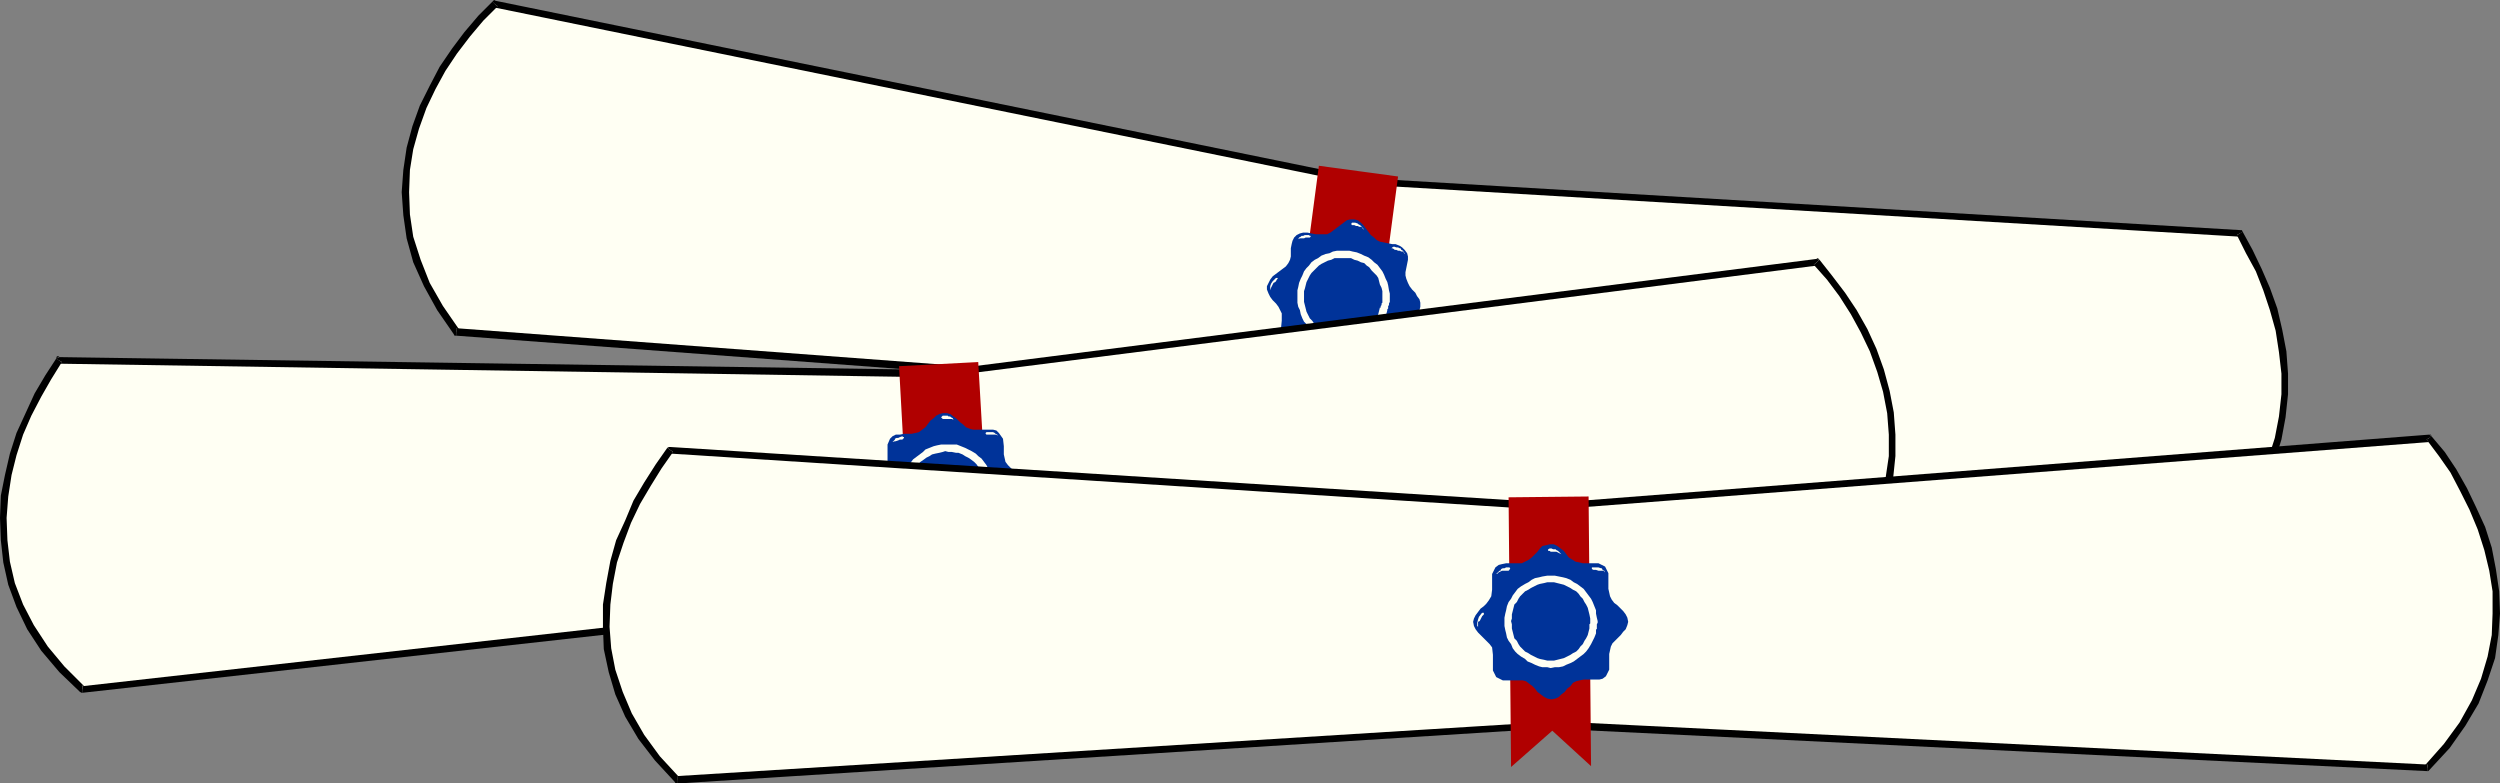 <?xml version="1.0" encoding="UTF-8" standalone="no"?>
<svg
   version="1.0"
   width="129.595mm"
   height="40.615mm"
   id="svg54"
   sodipodi:docname="Diplomas.wmf"
   xmlns:inkscape="http://www.inkscape.org/namespaces/inkscape"
   xmlns:sodipodi="http://sodipodi.sourceforge.net/DTD/sodipodi-0.dtd"
   xmlns="http://www.w3.org/2000/svg"
   xmlns:svg="http://www.w3.org/2000/svg">
  <rect width="100%" height="100%" fill="#808080" stroke="none"/>
  <sodipodi:namedview
     id="namedview54"
     pagecolor="#ffffff"
     bordercolor="#000000"
     borderopacity="0.25"
     inkscape:showpageshadow="2"
     inkscape:pageopacity="0.0"
     inkscape:pagecheckerboard="0"
     inkscape:deskcolor="#d1d1d1"
     inkscape:document-units="mm" />
  <defs
     id="defs1">
    <pattern
       id="WMFhbasepattern"
       patternUnits="userSpaceOnUse"
       width="6"
       height="6"
       x="0"
       y="0" />
  </defs>
  <path
     style="fill:#fffff3;fill-opacity:1;fill-rule:evenodd;stroke:none"
     d="M 259.853,34.094 96.96,0.808 94.213,3.555 l -2.586,3.232 -2.586,3.232 -2.262,3.555 -2.101,3.555 -1.778,3.878 -1.454,3.878 -1.131,4.201 -0.646,4.201 -0.323,4.363 0.323,4.363 0.646,4.524 1.454,4.524 1.778,4.686 2.586,4.524 3.232,4.686 166.125,12.604 4.525,-43.466 v 0 z"
     id="path1" />
  <path
     style="fill:#000000;fill-opacity:1;fill-rule:evenodd;stroke:none"
     d="M 97.445,1.131 96.798,1.454 259.853,34.741 260.014,33.448 97.121,0.162 96.475,0.323 97.121,0.162 96.798,0 96.475,0.323 97.445,1.293 v 0 z"
     id="path2" />
  <path
     style="fill:#000000;fill-opacity:1;fill-rule:evenodd;stroke:none"
     d="m 89.365,64.31 0.646,0.323 -3.232,-4.686 -2.586,-4.524 -1.778,-4.524 -1.454,-4.524 -0.646,-4.363 -0.162,-4.363 0.162,-4.363 0.646,-4.04 1.131,-4.04 1.454,-4.04 1.778,-3.716 1.939,-3.555 2.262,-3.393 2.586,-3.393 2.586,-3.07 2.747,-2.747 -0.97,-0.97 -2.747,2.747 -2.747,3.232 -2.424,3.232 -2.424,3.555 -1.939,3.716 -1.939,3.878 -1.454,4.04 -1.131,4.201 -0.646,4.363 -0.323,4.363 0.323,4.524 0.646,4.524 1.293,4.686 2.101,4.686 2.586,4.686 3.232,4.686 0.485,0.323 -0.485,-0.323 0.162,0.323 h 0.323 l 0.162,-1.454 v 0 z"
     id="path3" />
  <path
     style="fill:#000000;fill-opacity:1;fill-rule:evenodd;stroke:none"
     d="m 254.843,77.399 0.808,-0.646 -166.125,-12.442 -0.162,1.454 166.125,12.442 0.808,-0.646 -0.808,0.646 h 0.646 l 0.162,-0.646 z"
     id="path4" />
  <path
     style="fill:#000000;fill-opacity:1;fill-rule:evenodd;stroke:none"
     d="m 259.853,34.741 -0.485,-0.646 -4.525,43.305 1.454,0.162 4.363,-43.305 -0.646,-0.808 0.646,0.808 0.162,-0.646 -0.808,-0.162 z"
     id="path5" />
  <path
     style="fill:#fffff3;fill-opacity:1;fill-rule:evenodd;stroke:none"
     d="m 272.78,35.71 166.125,10.018 1.778,3.555 1.939,3.716 1.454,3.716 1.454,3.878 0.97,4.04 0.808,4.201 0.323,4.363 v 4.04 l -0.485,4.363 -0.808,4.363 -1.293,4.201 -1.939,4.04 -2.424,4.201 -3.07,3.878 -3.555,3.716 -4.363,3.716 -163.862,-30.863 6.949,-42.981 v 0 z"
     id="path6" />
  <path
     style="fill:#000000;fill-opacity:1;fill-rule:evenodd;stroke:none"
     d="M 439.39,45.405 438.905,45.082 272.78,35.225 v 1.293 l 166.125,9.857 -0.646,-0.323 1.131,-0.646 -0.162,-0.323 h -0.323 l 0.485,0.323 z"
     id="path7" />
  <path
     style="fill:#000000;fill-opacity:1;fill-rule:evenodd;stroke:none"
     d="m 429.532,110.362 h 0.485 l 4.525,-3.716 3.555,-3.878 3.07,-4.04 2.586,-4.201 1.939,-4.201 1.293,-4.201 0.808,-4.363 0.485,-4.524 v -4.04 l -0.323,-4.363 -0.808,-4.201 -0.97,-4.201 -1.454,-4.04 -1.616,-3.716 -1.778,-3.716 -1.939,-3.555 -1.131,0.646 1.778,3.555 1.939,3.555 1.454,3.716 1.293,3.878 1.131,4.04 0.646,4.201 0.485,4.201 v 4.04 l -0.485,4.363 -0.808,4.201 -1.293,4.04 -1.939,4.201 -2.424,4.04 -2.909,3.716 -3.717,3.716 -4.202,3.555 h 0.485 l -0.162,1.293 h 0.162 0.323 z"
     id="path8" />
  <path
     style="fill:#000000;fill-opacity:1;fill-rule:evenodd;stroke:none"
     d="m 265.024,78.691 0.646,0.808 163.862,30.863 0.162,-1.293 -163.862,-30.863 0.646,0.646 -1.454,-0.162 -0.162,0.646 0.808,0.162 -0.646,-0.808 z"
     id="path9" />
  <path
     style="fill:#000000;fill-opacity:1;fill-rule:evenodd;stroke:none"
     d="m 272.78,35.225 -0.646,0.485 -7.11,42.981 1.454,0.162 6.949,-42.981 -0.646,0.646 v -1.293 l -0.646,-0.162 v 0.646 l 0.646,-0.485 z"
     id="path10" />
  <path
     style="fill:#b00000;fill-opacity:1;fill-rule:evenodd;stroke:none"
     d="m 258.398,32.478 15.514,2.101 -6.949,52.515 -6.464,-8.079 -9.05,5.979 6.949,-52.515 z"
     id="path11" />
  <path
     style="fill:#003399;fill-opacity:1;fill-rule:evenodd;stroke:none"
     d="m 261.307,73.036 -0.808,-0.162 -0.485,-0.323 -0.646,-0.646 -0.485,-0.646 -0.485,-0.646 -0.485,-0.485 -0.485,-0.646 -0.485,-0.485 -0.808,-0.162 -0.646,-0.323 h -0.808 l -0.808,-0.162 h -0.808 l -0.646,-0.323 -0.646,-0.162 -0.485,-0.485 -0.485,-1.454 0.162,-1.454 0.162,-1.616 V 61.402 l -0.323,-0.646 -0.323,-0.646 -0.485,-0.646 -0.646,-0.646 -0.485,-0.646 -0.323,-0.646 -0.323,-0.808 v -0.646 l 0.323,-0.646 0.323,-0.646 0.485,-0.646 0.646,-0.485 0.646,-0.485 0.646,-0.485 0.646,-0.485 0.485,-0.646 0.323,-0.646 0.162,-0.646 v -0.808 -0.808 l 0.162,-0.808 0.162,-0.646 0.323,-0.646 0.485,-0.485 0.646,-0.323 0.646,-0.162 h 0.808 l 0.808,0.162 0.808,0.162 h 0.646 0.808 0.808 l 0.646,-0.323 0.646,-0.485 0.646,-0.485 0.646,-0.485 0.646,-0.485 0.646,-0.485 0.646,-0.162 h 0.808 l 0.646,0.162 0.646,0.485 0.485,0.485 0.485,0.646 0.485,0.646 0.485,0.646 0.646,0.485 0.485,0.485 0.646,0.323 0.808,0.162 0.808,0.162 0.808,0.162 h 0.646 l 0.808,0.323 0.485,0.323 0.485,0.485 0.485,0.646 0.162,0.646 v 0.646 l -0.162,0.808 -0.162,0.808 -0.162,0.808 v 0.646 l 0.162,0.646 0.323,0.808 0.323,0.646 0.485,0.646 0.646,0.646 0.323,0.646 0.485,0.646 0.162,0.646 v 0.808 l -0.162,0.646 -0.485,0.646 -0.485,0.485 -0.646,0.485 -0.646,0.485 -0.646,0.485 -0.485,0.646 -0.485,0.646 -0.323,0.646 -0.162,0.646 -0.162,0.808 v 0.808 l -0.162,0.808 -0.162,0.646 -0.323,0.646 -0.485,0.485 -0.646,0.323 -0.646,0.162 h -0.808 l -0.646,-0.162 -0.808,-0.162 h -0.808 l -0.646,-0.162 -0.808,0.162 -0.646,0.323 -0.646,0.323 -0.646,0.485 -0.646,0.485 -0.646,0.646 -0.646,0.323 -0.646,0.162 h -0.808 z"
     id="path12" />
  <path
     style="fill:#fffff3;fill-opacity:1;fill-rule:evenodd;stroke:none"
     d="m 267.286,45.082 -0.323,-0.323 -0.162,-0.323 -0.162,-0.162 -0.162,-0.162 -0.323,-0.162 -0.162,-0.162 -0.485,-0.162 h -0.323 -0.323 v 0.162 h -0.162 l 0.162,0.323 h 0.162 0.323 l 0.323,0.162 h 0.323 l 0.323,0.162 h 0.323 l 0.323,0.162 z"
     id="path13" />
  <path
     style="fill:#fffff3;fill-opacity:1;fill-rule:evenodd;stroke:none"
     d="m 275.204,49.606 -0.162,-0.162 -0.162,-0.323 -0.323,-0.162 -0.162,-0.323 h -0.162 l -0.323,-0.162 h -0.323 l -0.485,-0.162 -0.323,0.162 v 0 l -0.162,0.162 h 0.162 l 0.323,0.162 0.162,0.162 h 0.323 l 0.323,0.162 h 0.323 l 0.323,0.162 h 0.323 l 0.323,0.485 v 0 z"
     id="path14" />
  <path
     style="fill:#fffff3;fill-opacity:1;fill-rule:evenodd;stroke:none"
     d="m 253.873,47.021 0.485,-0.162 0.162,-0.323 0.323,-0.162 0.162,-0.162 h 0.323 l 0.323,-0.162 h 0.323 0.485 l 0.162,0.162 h 0.162 v 0.162 l -0.162,0.162 h -0.162 -0.323 -0.323 l -0.323,0.162 h -0.485 -0.323 l -0.323,0.162 z"
     id="path15" />
  <path
     style="fill:#fffff3;fill-opacity:1;fill-rule:evenodd;stroke:none"
     d="m 248.864,56.878 v -0.808 l 0.162,-0.485 0.323,-0.485 0.646,-0.646 v 0 h 0.162 0.162 v 0.162 l -0.162,0.162 -0.162,0.323 -0.162,0.162 -0.323,0.162 -0.162,0.323 -0.162,0.323 -0.162,0.323 -0.162,0.485 z"
     id="path16" />
  <path
     style="fill:#fffff3;fill-opacity:1;fill-rule:evenodd;stroke:none"
     d="M 272.296,59.14 V 58.332 57.524 l -0.162,-0.646 -0.162,-0.97 -0.162,-0.646 -0.323,-0.646 -0.323,-0.808 -0.323,-0.646 -0.485,-0.646 -0.485,-0.646 -0.646,-0.485 -0.485,-0.485 -0.646,-0.485 -0.808,-0.323 -0.646,-0.323 -0.808,-0.323 -0.808,-0.162 -0.646,-0.162 h -0.808 -0.808 -0.808 l -0.808,0.162 -0.646,0.323 -0.808,0.162 -0.808,0.323 -0.646,0.485 -0.646,0.323 -0.646,0.485 -0.485,0.646 -0.485,0.485 -0.485,0.646 -0.323,0.808 -0.323,0.646 -0.323,0.808 -0.162,0.808 -0.162,0.646 v 0.808 0.808 0.808 l 0.162,0.808 0.323,0.646 0.162,0.808 0.323,0.808 0.323,0.646 0.646,0.646 0.485,0.485 0.485,0.485 0.646,0.485 0.646,0.646 0.808,0.323 0.646,0.323 0.646,0.323 0.97,0.162 h 0.646 l 0.808,0.162 h 0.808 l 0.646,-0.162 h 0.97 l 0.646,-0.323 0.646,-0.323 0.808,-0.323 0.646,-0.323 0.808,-0.485 0.485,-0.485 0.485,-0.485 0.485,-0.646 0.485,-0.646 0.485,-0.808 0.323,-0.646 0.162,-0.646 v -0.162 0 l 0.162,-0.162 v 0 -0.162 -0.323 l 0.162,-0.162 V 59.625 59.463 l 0.162,-0.323 z"
     id="path17" />
  <path
     style="fill:#003399;fill-opacity:1;fill-rule:evenodd;stroke:none"
     d="m 270.841,58.978 v -0.646 -0.646 -0.646 l -0.162,-0.646 -0.323,-0.646 -0.162,-0.646 -0.162,-0.646 -0.323,-0.485 -0.485,-0.485 -0.485,-0.485 -0.485,-0.646 -0.485,-0.323 -0.485,-0.485 -0.646,-0.162 -0.646,-0.323 -0.646,-0.162 -0.646,-0.323 h -0.646 -0.646 -0.646 -0.646 -0.646 l -0.646,0.323 -0.646,0.162 -0.646,0.323 -0.646,0.323 -0.485,0.323 -0.485,0.485 -0.485,0.485 -0.485,0.485 -0.323,0.485 -0.323,0.646 -0.323,0.646 -0.162,0.646 -0.162,0.646 -0.162,0.485 v 0.808 0.646 0.646 l 0.162,0.646 0.162,0.646 0.162,0.646 0.323,0.646 0.323,0.646 0.485,0.485 0.323,0.485 0.646,0.485 0.323,0.323 0.646,0.485 0.646,0.162 0.646,0.323 0.646,0.323 0.646,0.162 0.646,0.162 h 0.646 0.646 l 0.646,-0.162 h 0.646 l 0.646,-0.162 0.646,-0.323 0.646,-0.323 0.646,-0.162 0.485,-0.485 0.485,-0.485 0.485,-0.485 0.485,-0.485 0.323,-0.485 0.323,-0.646 0.162,-0.646 0.162,-0.646 h 0.162 v 0 -0.162 -0.162 0 l 0.162,-0.162 V 59.625 59.463 l 0.162,-0.162 z"
     id="path18" />
  <path
     style="fill:#fffff3;fill-opacity:1;fill-rule:evenodd;stroke:none"
     d="M 177.921,73.198 11.635,70.612 9.373,73.844 l -1.939,3.555 -1.778,3.716 -1.778,3.878 -1.293,4.04 -0.97,4.04 -0.646,4.201 -0.323,4.201 v 4.363 l 0.646,4.201 0.97,4.363 1.616,4.201 2.101,4.201 2.747,4.201 3.394,4.04 4.04,4.04 L 181.8,116.502 178.083,73.198 v 0 z"
     id="path19" />
  <path
     style="fill:#000000;fill-opacity:1;fill-rule:evenodd;stroke:none"
     d="m 12.12,70.935 -0.485,0.323 L 178.083,73.844 V 72.39 L 11.635,69.966 l -0.646,0.323 0.646,-0.485 h -0.485 l -0.162,0.485 1.131,0.646 z"
     id="path20" />
  <path
     style="fill:#000000;fill-opacity:1;fill-rule:evenodd;stroke:none"
     d="M 15.998,134.276 16.645,134.6 12.605,130.56 9.373,126.682 6.626,122.481 4.525,118.441 2.909,114.24 1.939,110.039 1.454,105.838 1.293,101.475 1.616,97.274 2.262,93.072 3.232,89.194 4.525,85.155 6.141,81.438 8.08,77.722 10.019,74.329 12.12,70.935 10.989,70.289 8.888,73.521 6.787,77.076 5.01,80.954 3.232,84.832 1.939,88.871 0.97,93.072 0.162,97.112 0,101.475 l 0.162,4.363 0.485,4.363 0.97,4.363 1.616,4.363 2.101,4.363 2.747,4.201 3.555,4.201 4.04,3.878 0.485,0.162 -0.485,-0.162 0.323,0.162 h 0.162 v -1.293 0 z"
     id="path21" />
  <path
     style="fill:#000000;fill-opacity:1;fill-rule:evenodd;stroke:none"
     d="m 180.992,116.664 0.646,-0.808 -165.478,18.582 v 1.293 l 165.64,-18.421 0.646,-0.808 -0.646,0.808 0.646,-0.162 v -0.646 l -1.454,0.162 z"
     id="path22" />
  <path
     style="fill:#000000;fill-opacity:1;fill-rule:evenodd;stroke:none"
     d="m 177.921,73.844 -0.646,-0.646 3.717,43.466 1.454,-0.162 -3.717,-43.466 -0.646,-0.646 0.646,0.646 -0.162,-0.646 h -0.485 v 1.454 0 z"
     id="path23" />
  <path
     style="fill:#fffff3;fill-opacity:1;fill-rule:evenodd;stroke:none"
     d="m 190.849,72.39 164.993,-21.006 2.586,3.07 2.424,3.232 2.262,3.555 2.101,3.555 1.778,3.878 1.454,3.878 1.131,4.04 0.808,4.201 0.323,4.363 v 4.201 l -0.485,4.524 -1.131,4.363 -1.616,4.363 -2.262,4.524 -2.909,4.363 -3.555,4.363 -166.771,0.162 -1.131,-43.628 z"
     id="path24" />
  <path
     style="fill:#000000;fill-opacity:1;fill-rule:evenodd;stroke:none"
     d="m 356.328,50.899 -0.485,-0.162 -164.993,21.006 v 1.293 l 165.155,-21.006 -0.646,-0.162 1.131,-0.97 -0.323,-0.323 -0.323,0.162 0.646,0.162 v 0 z"
     id="path25" />
  <path
     style="fill:#000000;fill-opacity:1;fill-rule:evenodd;stroke:none"
     d="m 358.59,116.664 0.646,-0.323 3.717,-4.363 2.909,-4.524 2.262,-4.524 1.616,-4.363 1.131,-4.524 0.485,-4.686 v -4.201 l -0.323,-4.363 -0.808,-4.201 -1.131,-4.201 -1.454,-4.04 -1.778,-3.878 -2.101,-3.716 -2.262,-3.393 -2.586,-3.393 -2.424,-3.07 -1.131,0.97 2.586,2.909 2.424,3.232 2.262,3.555 1.939,3.555 1.778,3.716 1.454,4.04 1.131,3.878 0.808,4.201 0.323,4.201 v 4.201 l -0.646,4.363 -0.97,4.363 -1.616,4.363 -2.262,4.363 -2.909,4.363 -3.555,4.363 0.646,-0.323 v 1.454 h 0.162 l 0.323,-0.323 -0.485,0.323 v 0 z"
     id="path26" />
  <path
     style="fill:#000000;fill-opacity:1;fill-rule:evenodd;stroke:none"
     d="m 191.173,116.017 0.808,0.808 166.771,-0.162 V 115.21 H 191.981 l 0.808,0.808 h -1.454 v 0.808 h 0.646 l -0.646,-0.808 v 0 z"
     id="path27" />
  <path
     style="fill:#000000;fill-opacity:1;fill-rule:evenodd;stroke:none"
     d="m 190.688,71.743 -0.485,0.646 1.131,43.628 h 1.454 l -1.293,-43.628 -0.646,0.646 v -1.293 h -0.646 v 0.646 l 0.646,-0.646 v 0 z"
     id="path28" />
  <path
     style="fill:#b00000;fill-opacity:1;fill-rule:evenodd;stroke:none"
     d="m 176.144,71.743 15.514,-0.808 3.07,52.838 -7.918,-6.625 -7.757,7.433 z"
     id="path29" />
  <path
     style="fill:#003399;fill-opacity:1;fill-rule:evenodd;stroke:none"
     d="m 186.486,111.17 h -0.646 l -0.646,-0.323 -0.646,-0.485 -0.646,-0.485 -0.646,-0.485 -0.485,-0.646 -0.646,-0.485 -0.808,-0.323 -0.646,-0.162 h -0.808 l -0.808,0.162 h -0.808 -0.646 -0.808 l -0.646,-0.162 -0.646,-0.485 -0.646,-1.131 -0.162,-1.454 v -1.616 l -0.323,-1.454 -0.485,-0.646 -0.485,-0.485 -0.646,-0.646 -0.646,-0.485 -0.646,-0.646 -0.323,-0.485 -0.323,-0.646 -0.323,-0.646 0.162,-0.808 0.162,-0.646 0.485,-0.646 0.485,-0.646 0.646,-0.485 0.485,-0.646 0.485,-0.646 0.323,-0.808 0.162,-1.293 v -1.616 -1.616 l 0.485,-1.131 0.485,-0.485 0.646,-0.323 h 0.808 l 0.808,-0.162 h 0.808 0.646 l 0.808,-0.162 0.646,-0.162 0.646,-0.485 0.646,-0.485 0.485,-0.646 0.485,-0.646 0.646,-0.485 0.485,-0.485 0.646,-0.323 0.646,-0.162 h 0.808 l 0.646,0.162 0.646,0.485 0.646,0.485 0.646,0.646 0.646,0.485 0.485,0.485 0.808,0.323 0.646,0.162 h 0.808 0.808 0.646 0.808 0.808 l 0.646,0.162 0.485,0.485 0.808,1.131 0.162,1.454 v 1.616 l 0.323,1.454 0.485,0.646 0.485,0.485 0.485,0.485 0.808,0.485 0.485,0.646 0.485,0.646 0.485,0.646 0.162,0.646 -0.162,0.808 -0.162,0.646 -0.485,0.646 -0.485,0.646 -0.646,0.646 -0.485,0.485 -0.485,0.646 -0.323,0.646 -0.162,1.616 v 1.454 1.454 l -0.485,1.293 -0.485,0.485 -0.808,0.162 -0.646,0.162 h -0.808 -0.808 -0.646 l -0.808,0.162 -0.808,0.162 -0.485,0.485 -0.646,0.646 -0.485,0.485 -0.485,0.646 -0.485,0.646 -0.646,0.485 -0.646,0.323 z"
     id="path30" />
  <path
     style="fill:#fffff3;fill-opacity:1;fill-rule:evenodd;stroke:none"
     d="m 187.294,82.408 -0.485,-0.162 -0.162,-0.323 -0.323,-0.162 L 186.163,81.6 h -0.323 l -0.162,-0.162 h -0.485 -0.485 l -0.162,0.162 -0.162,0.162 v 0 l 0.162,0.162 0.162,0.162 h 0.485 0.162 0.485 0.323 0.323 l 0.323,0.162 0.485,0.162 z"
     id="path31" />
  <path
     style="fill:#fffff3;fill-opacity:1;fill-rule:evenodd;stroke:none"
     d="m 195.859,85.64 -0.323,-0.323 -0.162,-0.162 -0.323,-0.162 -0.162,-0.162 -0.323,-0.162 h -0.323 -0.323 -0.485 -0.162 l -0.162,0.162 v 0.162 l 0.162,0.162 h 0.162 0.323 0.323 0.323 0.323 0.323 l 0.485,0.162 z"
     id="path32" />
  <path
     style="fill:#fffff3;fill-opacity:1;fill-rule:evenodd;stroke:none"
     d="m 174.528,86.932 0.323,-0.323 0.162,-0.162 0.323,-0.323 v -0.162 l 0.323,-0.162 h 0.323 l 0.323,-0.162 0.485,-0.162 0.162,0.162 h 0.162 v 0.162 l -0.162,0.162 -0.162,0.162 h -0.323 -0.162 l -0.323,0.162 -0.485,0.162 h -0.162 l -0.485,0.162 z"
     id="path33" />
  <path
     style="fill:#fffff3;fill-opacity:1;fill-rule:evenodd;stroke:none"
     d="m 171.296,97.435 -0.162,-0.646 0.162,-0.646 0.162,-0.485 0.323,-0.646 0.323,-0.162 v 0 h 0.162 v 0.162 0.323 l -0.162,0.162 -0.162,0.323 -0.162,0.162 -0.323,0.485 v 0.162 l -0.162,0.485 v 0.323 z"
     id="path34" />
  <path
     style="fill:#fffff3;fill-opacity:1;fill-rule:evenodd;stroke:none"
     d="m 194.728,95.496 -0.162,-0.646 V 94.042 l -0.323,-0.808 -0.323,-0.646 -0.323,-0.808 -0.323,-0.646 -0.485,-0.646 -0.485,-0.646 -0.646,-0.485 -0.485,-0.485 -0.808,-0.485 -0.646,-0.323 -0.646,-0.323 -0.808,-0.323 -0.808,-0.323 h -0.646 -0.808 -0.808 -0.808 l -0.808,0.162 -0.646,0.162 -0.808,0.323 -0.808,0.323 -0.485,0.485 -0.646,0.485 -0.646,0.485 -0.646,0.485 -0.485,0.646 -0.485,0.646 -0.323,0.646 -0.323,0.646 -0.323,0.808 -0.162,0.808 -0.162,0.808 v 0.808 0.646 0.808 l 0.162,0.808 0.162,0.646 0.323,0.808 0.323,0.808 0.485,0.485 0.485,0.646 0.485,0.646 0.485,0.646 0.646,0.323 0.646,0.485 0.646,0.485 0.808,0.323 0.646,0.323 0.808,0.162 h 0.808 l 0.808,0.162 h 0.808 l 0.646,-0.162 h 0.808 l 0.808,-0.323 0.646,-0.323 0.808,-0.323 0.646,-0.323 0.646,-0.485 0.646,-0.485 0.485,-0.646 0.646,-0.485 0.323,-0.646 0.485,-0.808 0.162,-0.646 0.323,-0.646 0.323,-0.808 v -0.808 0 -0.162 0 l 0.162,-0.162 V 96.627 96.466 96.143 95.981 95.819 95.496 Z"
     id="path35" />
  <path
     style="fill:#003399;fill-opacity:1;fill-rule:evenodd;stroke:none"
     d="m 193.273,95.658 v -0.646 l -0.162,-0.646 -0.162,-0.646 -0.162,-0.646 -0.323,-0.485 -0.323,-0.646 -0.485,-0.485 -0.323,-0.485 -0.485,-0.485 -0.646,-0.485 -0.485,-0.323 -0.646,-0.323 -0.485,-0.323 -0.808,-0.323 h -0.485 l -0.808,-0.162 h -0.646 l -0.646,-0.162 -0.485,0.162 -0.646,0.162 -0.808,0.162 -0.646,0.162 -0.485,0.323 -0.646,0.323 -0.646,0.485 -0.485,0.323 -0.485,0.485 -0.323,0.485 -0.485,0.646 -0.323,0.485 -0.162,0.646 -0.323,0.646 -0.162,0.646 v 0.646 l -0.162,0.646 v 0.646 l 0.162,0.646 v 0.646 l 0.162,0.646 0.323,0.646 0.162,0.646 0.485,0.485 0.323,0.646 0.485,0.485 0.485,0.485 0.485,0.323 0.646,0.485 0.485,0.323 0.646,0.323 0.646,0.162 0.646,0.162 h 0.646 l 0.646,0.162 h 0.646 l 0.646,-0.162 h 0.646 l 0.646,-0.162 0.646,-0.323 0.646,-0.162 0.485,-0.323 0.646,-0.485 0.485,-0.485 0.485,-0.485 0.485,-0.485 0.323,-0.485 0.323,-0.646 0.323,-0.646 0.162,-0.646 0.162,-0.646 0.162,-0.646 v 0 0 -0.162 0 -0.162 -0.162 -0.162 -0.323 -0.162 l 0.162,-0.162 v 0 z"
     id="path36" />
  <path
     style="fill:#fffff3;fill-opacity:1;fill-rule:evenodd;stroke:none"
     d="M 297.344,98.728 131.381,88.225 l -2.424,3.232 -2.101,3.393 -2.101,3.716 -1.778,3.716 -1.454,3.716 -1.293,4.04 -0.808,4.201 -0.646,4.201 v 4.363 l 0.323,4.363 0.808,4.201 1.293,4.363 1.939,4.363 2.586,4.363 3.07,4.201 3.878,4.201 166.286,-10.503 z"
     id="path37" />
  <path
     style="fill:#000000;fill-opacity:1;fill-rule:evenodd;stroke:none"
     d="m 131.865,88.548 -0.485,0.323 165.963,10.665 v -1.454 l -165.963,-10.503 -0.646,0.162 0.646,-0.162 h -0.323 l -0.323,0.162 1.131,0.808 z"
     id="path38" />
  <path
     style="fill:#000000;fill-opacity:1;fill-rule:evenodd;stroke:none"
     d="m 132.673,152.051 0.485,0.323 -3.878,-4.201 -3.07,-4.201 -2.424,-4.201 -1.778,-4.201 -1.454,-4.363 -0.808,-4.201 -0.323,-4.201 0.162,-4.363 0.485,-4.04 0.808,-4.201 1.293,-3.878 1.454,-3.878 1.778,-3.716 2.101,-3.555 2.101,-3.393 2.262,-3.232 -1.131,-0.808 -2.262,3.232 -2.262,3.555 -2.101,3.555 -1.616,3.878 -1.778,3.878 -1.131,4.04 -0.808,4.363 -0.646,4.201 v 4.363 l 0.162,4.363 0.97,4.524 1.293,4.363 1.939,4.363 2.586,4.363 3.232,4.201 3.878,4.201 0.485,0.323 -0.485,-0.323 0.162,0.323 h 0.323 v -1.454 z"
     id="path39" />
  <path
     style="fill:#000000;fill-opacity:1;fill-rule:evenodd;stroke:none"
     d="m 298.313,142.356 0.646,-0.646 -166.286,10.341 v 1.454 l 166.286,-10.503 0.646,-0.646 -0.646,0.646 h 0.808 l -0.162,-0.646 h -1.293 z"
     id="path40" />
  <path
     style="fill:#000000;fill-opacity:1;fill-rule:evenodd;stroke:none"
     d="m 297.344,99.536 -0.646,-0.808 1.616,43.628 h 1.293 l -1.454,-43.628 -0.808,-0.646 0.808,0.646 v -0.646 h -0.808 z"
     id="path41" />
  <path
     style="fill:#fffff3;fill-opacity:1;fill-rule:evenodd;stroke:none"
     d="m 310.11,98.728 165.801,-12.927 2.424,3.232 2.262,3.232 2.101,3.716 1.778,3.716 1.778,3.878 1.131,3.878 0.97,4.201 0.646,4.201 0.162,4.363 -0.323,4.201 -0.808,4.524 -1.293,4.201 -1.778,4.363 -2.586,4.363 -2.909,4.363 -3.878,4.201 -166.448,-8.241 0.97,-43.466 z"
     id="path42" />
  <path
     style="fill:#000000;fill-opacity:1;fill-rule:evenodd;stroke:none"
     d="m 476.396,85.316 -0.485,-0.162 -165.801,12.927 v 1.293 l 165.801,-12.765 -0.485,-0.485 0.97,-0.646 -0.162,-0.323 h -0.323 l 0.485,0.323 v 0 z"
     id="path43" />
  <path
     style="fill:#000000;fill-opacity:1;fill-rule:evenodd;stroke:none"
     d="m 475.588,151.081 0.323,-0.162 4.04,-4.363 3.07,-4.363 2.586,-4.363 1.778,-4.524 1.454,-4.363 0.646,-4.524 0.323,-4.201 -0.162,-4.363 -0.646,-4.363 -0.808,-4.201 -1.293,-4.04 -1.778,-3.878 -1.778,-3.716 -2.101,-3.716 -2.262,-3.393 -2.586,-3.07 -0.97,0.646 2.424,3.232 2.262,3.232 1.939,3.716 1.778,3.555 1.616,3.878 1.293,4.04 0.97,4.04 0.646,4.04 v 4.363 l -0.162,4.201 -0.808,4.201 -1.293,4.363 -1.778,4.201 -2.424,4.363 -3.07,4.201 -3.717,4.201 0.485,-0.162 v 1.293 h 0.162 l 0.162,-0.162 -0.323,0.162 z"
     id="path44" />
  <path
     style="fill:#000000;fill-opacity:1;fill-rule:evenodd;stroke:none"
     d="m 308.332,142.194 0.808,0.808 166.448,8.079 v -1.293 l -166.448,-8.241 0.646,0.646 h -1.454 v 0.808 h 0.808 z"
     id="path45" />
  <path
     style="fill:#000000;fill-opacity:1;fill-rule:evenodd;stroke:none"
     d="m 310.11,98.082 -0.646,0.646 -1.131,43.466 h 1.454 l 0.97,-43.466 -0.646,0.646 v -1.293 h -0.646 v 0.646 z"
     id="path46" />
  <path
     style="fill:#b00000;fill-opacity:1;fill-rule:evenodd;stroke:none"
     d="m 295.566,97.435 15.675,-0.162 0.485,52.838 -7.595,-6.948 -8.08,7.11 z"
     id="path47" />
  <path
     style="fill:#003399;fill-opacity:1;fill-rule:evenodd;stroke:none"
     d="m 303.969,137.023 -0.808,-0.162 -0.646,-0.323 -0.646,-0.485 -0.646,-0.485 -0.485,-0.646 -0.485,-0.485 -0.646,-0.485 -0.646,-0.485 -0.646,-0.162 h -0.808 -0.808 -0.808 -0.808 -0.646 l -0.646,-0.323 -0.646,-0.323 -0.646,-1.293 v -1.454 -1.616 l -0.162,-1.454 -0.485,-0.646 -0.646,-0.646 -0.485,-0.485 -0.646,-0.646 -0.485,-0.485 -0.485,-0.646 -0.323,-0.646 -0.162,-0.808 0.162,-0.646 0.323,-0.646 0.485,-0.646 0.485,-0.646 0.646,-0.485 0.485,-0.485 0.485,-0.646 0.485,-0.808 0.162,-1.293 v -1.616 -1.454 l 0.646,-1.293 0.646,-0.485 0.646,-0.162 0.808,-0.162 h 0.646 0.808 0.808 0.808 l 0.646,-0.323 0.646,-0.323 0.646,-0.485 0.485,-0.485 0.646,-0.646 0.485,-0.646 0.485,-0.485 0.808,-0.162 0.646,-0.162 h 0.808 l 0.646,0.323 0.646,0.485 0.646,0.485 0.485,0.646 0.485,0.646 0.808,0.485 0.485,0.323 0.808,0.162 0.646,0.162 h 0.808 0.808 0.808 0.646 l 0.646,0.323 0.646,0.323 0.646,1.293 v 1.454 1.616 l 0.323,1.454 0.323,0.646 0.485,0.646 0.646,0.485 0.646,0.646 0.485,0.485 0.485,0.646 0.323,0.646 0.162,0.808 -0.162,0.646 -0.323,0.808 -0.485,0.485 -0.485,0.646 -0.485,0.485 -0.646,0.646 -0.485,0.485 -0.323,0.646 -0.323,1.454 v 1.616 1.454 l -0.646,1.293 -0.646,0.485 -0.646,0.162 h -0.646 -0.808 -0.808 -0.808 l -0.808,0.162 -0.646,0.162 -0.646,0.323 -0.485,0.646 -0.646,0.485 -0.485,0.646 -0.646,0.485 -0.485,0.485 -0.646,0.323 -0.808,0.162 z"
     id="path48" />
  <path
     style="fill:#fffff3;fill-opacity:1;fill-rule:evenodd;stroke:none"
     d="m 305.908,108.585 -0.162,-0.162 -0.323,-0.323 -0.162,-0.162 -0.323,-0.162 -0.162,-0.162 h -0.485 l -0.323,-0.162 h -0.323 l -0.323,0.162 v 0.162 0.162 0 h 0.323 l 0.162,0.162 h 0.323 0.485 0.323 l 0.323,0.162 0.323,0.162 z"
     id="path49" />
  <path
     style="fill:#fffff3;fill-opacity:1;fill-rule:evenodd;stroke:none"
     d="m 314.473,112.139 -0.162,-0.323 -0.323,-0.162 -0.162,-0.323 h -0.162 l -0.485,-0.162 h -0.162 -0.323 -0.485 -0.323 v 0 0.162 0.162 l 0.323,0.162 h 0.323 0.162 l 0.485,0.162 h 0.323 0.323 0.323 l 0.323,0.323 z"
     id="path50" />
  <path
     style="fill:#fffff3;fill-opacity:1;fill-rule:evenodd;stroke:none"
     d="m 293.142,112.463 0.323,-0.323 0.323,-0.323 h 0.162 l 0.162,-0.323 0.323,-0.162 h 0.323 l 0.323,-0.162 h 0.485 0.162 l 0.162,0.162 v 0 l -0.162,0.323 -0.162,0.162 h -0.323 -0.162 -0.485 -0.323 l -0.323,0.162 -0.323,0.162 -0.323,0.323 v 0 z"
     id="path51" />
  <path
     style="fill:#fffff3;fill-opacity:1;fill-rule:evenodd;stroke:none"
     d="m 289.425,122.642 v -0.646 l 0.162,-0.646 0.162,-0.485 0.485,-0.646 0.162,-0.162 h 0.162 0.162 v 0.323 l -0.162,0.162 -0.162,0.162 -0.162,0.323 -0.162,0.323 -0.162,0.323 -0.323,0.162 v 0.485 0.485 0 z"
     id="path52" />
  <path
     style="fill:#fffff3;fill-opacity:1;fill-rule:evenodd;stroke:none"
     d="m 313.019,121.673 -0.162,-0.646 -0.162,-0.808 v -0.646 l -0.323,-0.808 -0.323,-0.808 -0.323,-0.646 -0.485,-0.646 -0.485,-0.646 -0.485,-0.646 -0.646,-0.485 -0.646,-0.485 -0.646,-0.323 -0.646,-0.485 -0.808,-0.323 -0.646,-0.162 -0.808,-0.162 -0.808,-0.162 h -0.808 -0.646 l -0.97,0.162 -0.646,0.162 -0.808,0.162 -0.646,0.323 -0.646,0.485 -0.646,0.323 -0.808,0.485 -0.646,0.485 -0.485,0.646 -0.485,0.646 -0.323,0.646 -0.485,0.646 -0.323,0.808 -0.162,0.808 -0.162,0.646 -0.162,0.808 v 0.808 0.808 l 0.162,0.808 0.162,0.646 0.162,0.808 0.323,0.646 0.485,0.646 0.323,0.808 0.485,0.646 0.485,0.485 0.646,0.485 0.808,0.485 0.485,0.485 0.808,0.323 0.646,0.323 0.808,0.323 0.646,0.162 h 0.97 l 0.646,0.162 0.808,-0.162 h 0.808 l 0.808,-0.162 0.646,-0.323 0.808,-0.323 0.646,-0.323 0.646,-0.485 0.646,-0.485 0.646,-0.485 0.485,-0.485 0.485,-0.646 0.485,-0.808 0.323,-0.646 0.323,-0.646 0.323,-0.808 v -0.646 -0.162 0 h 0.162 v -0.162 -0.323 -0.162 -0.162 -0.162 l 0.162,-0.323 v -0.162 0 z"
     id="path53" />
  <path
     style="fill:#003399;fill-opacity:1;fill-rule:evenodd;stroke:none"
     d="m 311.564,121.673 v -0.485 l -0.162,-0.808 -0.162,-0.646 -0.162,-0.646 -0.323,-0.646 -0.323,-0.485 -0.323,-0.646 -0.485,-0.485 -0.323,-0.485 -0.485,-0.485 -0.646,-0.323 -0.485,-0.323 -0.646,-0.323 -0.646,-0.323 -0.646,-0.162 -0.646,-0.162 -0.646,-0.162 h -0.646 -0.646 l -0.646,0.162 -0.808,0.162 -0.485,0.162 -0.646,0.323 -0.646,0.323 -0.485,0.323 -0.646,0.323 -0.485,0.485 -0.485,0.485 -0.323,0.485 -0.323,0.646 -0.485,0.485 -0.162,0.646 -0.162,0.646 -0.162,0.646 v 0.808 l -0.162,0.485 0.162,0.646 v 0.808 l 0.162,0.646 0.162,0.646 0.162,0.646 0.485,0.485 0.323,0.646 0.323,0.485 0.485,0.485 0.485,0.485 0.646,0.323 0.485,0.323 0.646,0.323 0.646,0.323 0.485,0.162 0.808,0.162 0.646,0.162 h 0.646 0.646 l 0.646,-0.162 0.646,-0.162 0.646,-0.162 0.646,-0.323 0.646,-0.323 0.485,-0.323 0.646,-0.323 0.485,-0.485 0.323,-0.485 0.485,-0.485 0.323,-0.646 0.323,-0.485 0.323,-0.646 0.162,-0.646 0.162,-0.646 v 0 -0.162 0 -0.162 -0.162 -0.162 -0.162 l 0.162,-0.162 v -0.323 -0.162 z"
     id="path54" />
</svg>
